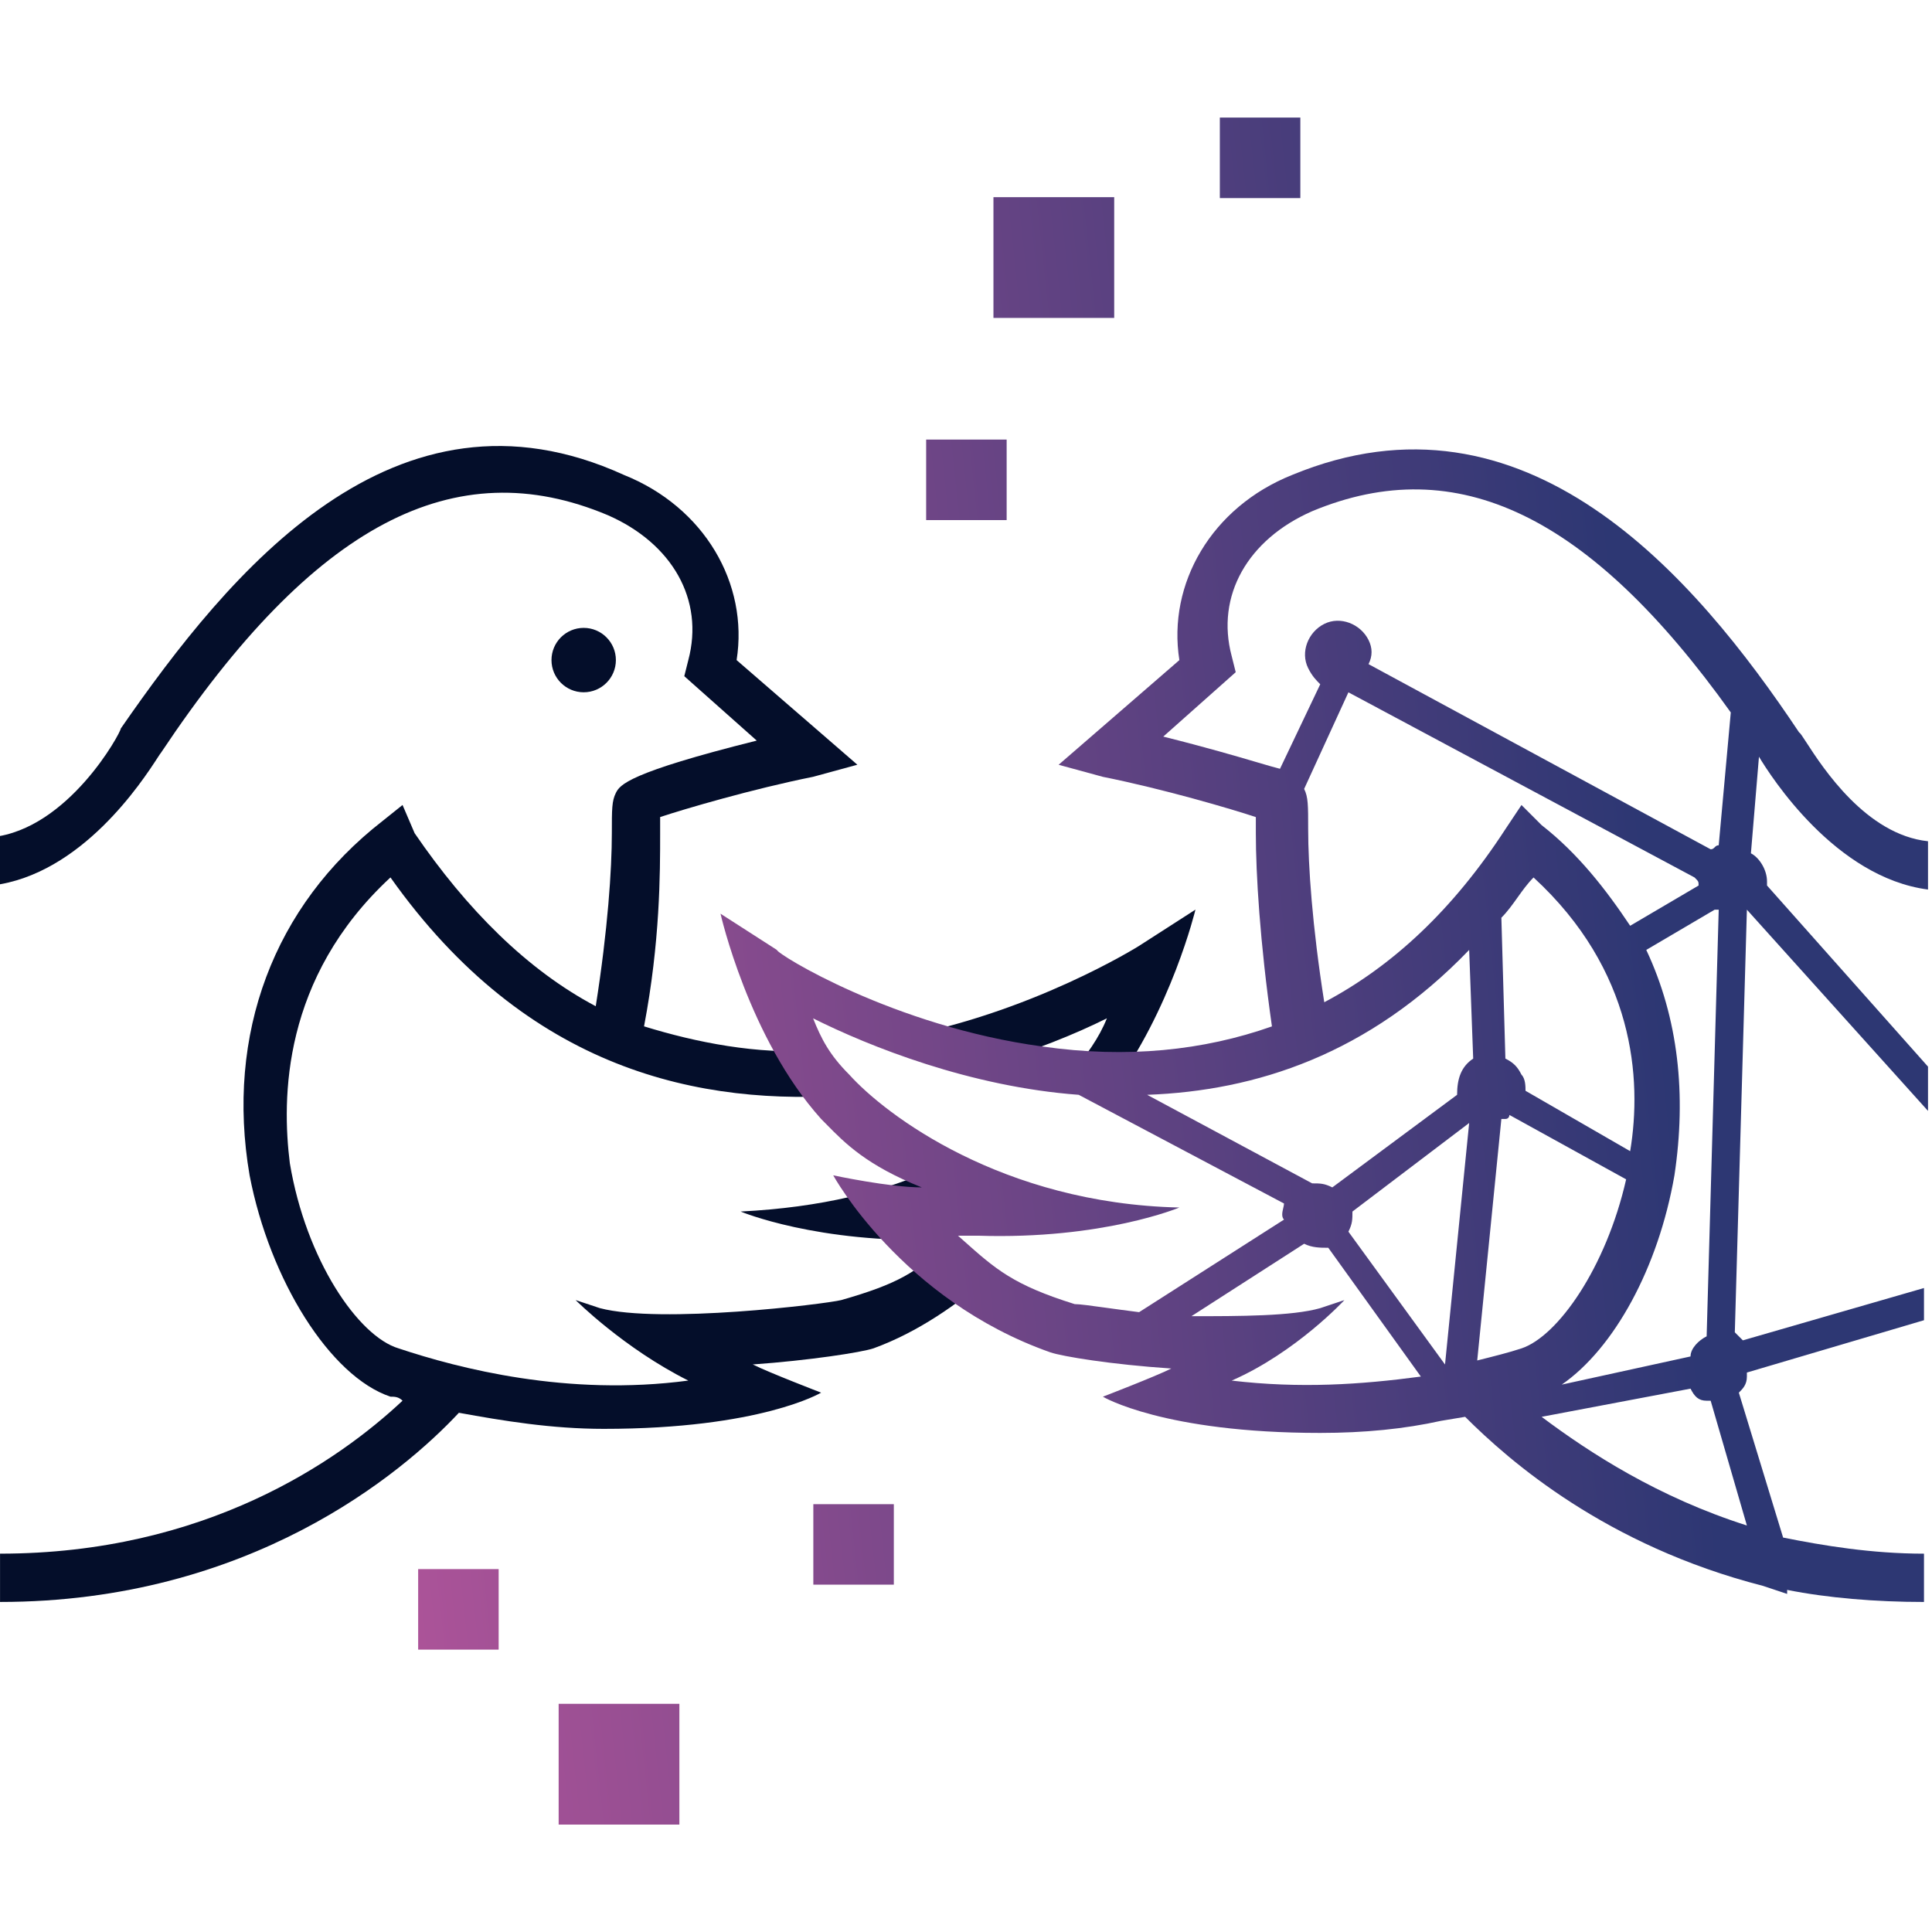 <svg width="96" height="96" viewBox="0 0 96 96" fill="none" xmlns="http://www.w3.org/2000/svg">
<g clip-path="url(#clip0_15611_23855)">
<path fill-rule="evenodd" clip-rule="evenodd" d="M47.402 62.2L49.202 63.4C47.602 64.799 45.602 66.2 43.402 66.999C42.802 67.2 40.202 67.6 37.402 67.799C38.202 68.2 40.802 69.2 40.802 69.2C40.802 69.2 37.802 70.999 30.002 70.999C27.402 70.999 25.002 70.6 22.802 70.2C20.002 73.2 12.402 79.6 0.002 79.6V77.2C10.202 77.2 16.802 72.6 20.002 69.6C19.802 69.4 19.602 69.4 19.402 69.4C16.402 68.4 13.402 63.599 12.402 58.4C11.202 51.4 13.602 44.999 19.002 40.8L20.002 39.999L20.602 41.4C23.202 45.2 26.202 48.2 29.602 49.999C30.202 46.2 30.402 43.2 30.402 41.4C30.402 40.2 30.402 39.8 30.602 39.4C30.802 38.999 31.202 38.4 37.602 36.8L34.002 33.599L34.202 32.8C35.002 29.799 33.402 27 30.202 25.599C22.602 22.399 15.602 26 8.002 37.4C7.98 37.421 7.922 37.511 7.829 37.653L7.829 37.653C7.078 38.81 4.053 43.465 -0.398 43.999V41.599C3.402 41.2 6.002 36.4 6.002 36.2C11.402 28.399 19.602 18.399 31.002 23.599C35.002 25.2 37.202 29 36.602 32.8L42.602 37.999L40.402 38.599C37.402 39.2 34.002 40.2 32.802 40.599V41.4C32.802 43.4 32.802 46.8 32.002 50.999C34.602 51.8 37.602 52.4 40.602 52.2C40.602 52.4 40.602 52.599 40.802 52.8C41.01 53.008 41.194 53.215 41.37 53.415C41.703 53.791 42.01 54.138 42.402 54.4C34.802 54.999 26.202 53.2 19.402 43.599C14.002 48.599 14.002 54.599 14.402 57.8C15.202 62.599 17.802 66.4 19.802 66.999C22.802 67.999 28.202 69.4 34.202 68.6C31.002 66.999 28.602 64.6 28.602 64.6L29.802 64.999C32.802 65.799 41.002 64.799 41.802 64.6C44.602 63.8 45.602 63.2 47.002 61.8C47.078 61.876 47.125 61.952 47.166 62.017C47.231 62.123 47.278 62.2 47.402 62.2ZM47.401 52.699C46.951 52.599 46.501 52.499 46.001 52.399C45.401 52.199 44.801 51.999 44.401 51.599C51.201 50.399 56.601 46.999 56.601 46.999L59.401 45.199C59.401 45.199 58.201 50.199 55.201 54.199C54.801 54.099 54.401 54.049 54.001 53.999C53.601 53.949 53.201 53.899 52.801 53.799C52.925 53.799 52.972 53.723 53.037 53.617C53.078 53.552 53.125 53.475 53.201 53.399C54.001 52.399 54.601 51.599 55.001 50.599C53.401 51.399 51.401 52.199 48.801 52.999C48.301 52.899 47.851 52.799 47.401 52.699ZM51.201 61C51.338 60.59 51.288 60.273 51.242 59.986V59.986C51.221 59.853 51.201 59.727 51.201 59.6H50.801C50.472 59.506 50.143 59.423 49.816 59.341C48.754 59.073 47.719 58.812 46.801 58.2C46.801 58.2 46.601 58.2 46.601 58C44.001 59.2 40.801 60 36.801 60.2C36.801 60.2 40.601 61.8 46.801 61.6H47.001C47.001 61 47.401 60.6 48.001 60.6C49.201 60.6 50.201 60.8 51.201 61ZM30.603 32.799C30.603 33.683 29.886 34.399 29.003 34.399C28.119 34.399 27.403 33.683 27.403 32.799C27.403 31.916 28.119 31.199 29.003 31.199C29.886 31.199 30.603 31.916 30.603 32.799Z" fill="#040E2A"/>
<path fill-rule="evenodd" clip-rule="evenodd" d="M60.613 9.842H64.613V5.842H60.613V9.842ZM49.364 15.798H55.364V9.798H49.364V15.798ZM27.759 90.662H33.758V84.662H27.759V90.662ZM50.02 25.842H46.02V21.842H50.02V25.842ZM20.778 81.968H24.778V77.968H20.778V81.968ZM44.414 78.741H40.414L40.414 74.741H44.414V78.741ZM87.002 42.401C87.402 42.601 87.802 43.201 87.802 43.801V44.001L95.802 53.001V55.201L86.802 45.201L86.202 66.201L86.602 66.601L95.602 64.001V65.601L86.802 68.201V68.401C86.802 68.801 86.602 69.001 86.402 69.201L88.602 76.401C90.602 76.801 93.002 77.201 95.602 77.201V79.601C93.202 79.601 90.802 79.401 88.802 79.001V79.201L87.602 78.801C79.802 76.801 75.002 72.601 72.802 70.401L71.602 70.601C69.802 71.001 67.802 71.201 65.602 71.201C57.802 71.201 54.802 69.401 54.802 69.401C54.802 69.401 57.402 68.401 58.202 68.001C55.202 67.801 52.802 67.401 52.202 67.201C44.802 64.601 41.402 58.401 41.402 58.401C41.402 58.401 44.202 59.001 45.802 59.001C43.07 57.908 41.997 56.815 41.072 55.874C40.981 55.781 40.891 55.69 40.802 55.601C37.202 51.601 35.802 45.401 35.802 45.401L38.602 47.201C38.602 47.401 44.402 51.001 51.802 52.001C56.002 52.601 59.802 52.201 63.202 51.001C62.602 46.801 62.402 43.401 62.402 41.401V40.601C61.202 40.201 57.802 39.201 54.802 38.601L52.602 38.001L58.602 32.801C58.002 29.001 60.202 25.201 64.202 23.601C75.802 18.801 84.202 28.601 89.402 36.401C89.44 36.401 89.56 36.585 89.755 36.886C90.575 38.151 92.732 41.477 95.802 41.801V44.201C91.202 43.601 88.002 38.601 87.402 37.601L87.002 42.401ZM61.402 33.401L57.802 36.601C59.935 37.134 61.446 37.578 62.454 37.875C62.957 38.023 63.335 38.134 63.602 38.201L65.602 34.001C65.402 33.801 65.202 33.601 65.002 33.201C64.602 32.401 65.002 31.401 65.802 31.001C66.602 30.601 67.602 31.001 68.002 31.801C68.202 32.201 68.202 32.601 68.002 33.001L85.002 42.201C85.102 42.201 85.152 42.151 85.202 42.101C85.252 42.051 85.302 42.001 85.402 42.001L86.002 35.401C79.002 25.601 72.402 22.401 65.202 25.401C62.002 26.801 60.402 29.601 61.202 32.601L61.402 33.401ZM83.202 58.401C82.402 63.001 80.202 67.001 77.602 68.801L84.002 67.401C84.002 67.001 84.402 66.601 84.802 66.401L85.402 45.201H85.202L81.802 47.201C83.402 50.601 83.802 54.401 83.202 58.401ZM81.002 46.001L84.402 44.001C84.402 43.801 84.402 43.801 84.202 43.601L67.002 34.401L64.802 39.201C65.002 39.601 65.002 40.001 65.002 41.201V41.201C65.002 43.001 65.202 46.001 65.802 49.801C69.202 48.001 72.202 45.201 74.802 41.201L75.602 40.001L76.602 41.001C78.402 42.401 79.802 44.201 81.002 46.001ZM81.002 57.201C81.602 53.601 81.202 48.201 76.202 43.601C75.902 43.901 75.652 44.251 75.402 44.601C75.152 44.951 74.902 45.301 74.602 45.601L74.802 52.601C75.202 52.801 75.402 53.001 75.602 53.401C75.802 53.601 75.802 54.001 75.802 54.201L81.002 57.201ZM54.966 64.983C55.438 65.048 55.991 65.124 56.602 65.201L63.802 60.601C63.662 60.461 63.717 60.225 63.764 60.026C63.783 59.94 63.802 59.861 63.802 59.801L53.602 54.401C48.202 54.001 43.202 52.001 40.402 50.601C40.802 51.601 41.202 52.401 42.202 53.401C44.002 55.401 49.802 59.801 58.602 60.001C58.602 60.001 54.802 61.601 48.602 61.401H47.602C47.683 61.472 47.761 61.543 47.839 61.611C49.479 63.073 50.346 63.846 53.402 64.801C53.649 64.801 54.202 64.877 54.966 64.983ZM66.802 64.601C66.802 64.601 64.402 67.201 61.202 68.601C64.602 69.001 67.602 68.801 70.602 68.401L66.002 62.001C65.602 62.001 65.202 62.001 64.802 61.801L59.202 65.401C61.602 65.401 64.202 65.401 65.602 65.001L66.802 64.601ZM67.002 61.201L71.802 67.801L73.002 55.801L67.202 60.201C67.202 60.601 67.202 60.801 67.002 61.201ZM66.202 59.001L72.402 54.401C72.402 53.601 72.602 53.001 73.202 52.601L73.002 47.201C68.002 52.401 62.402 54.201 57.002 54.401L65.202 58.801C65.602 58.801 65.802 58.801 66.202 59.001ZM74.802 55.601H74.602L73.402 67.601C74.202 67.401 75.002 67.201 75.602 67.001C77.402 66.401 79.802 63.001 80.802 58.601L75.002 55.401C75.002 55.401 75.002 55.601 74.802 55.601ZM84.002 69.001L76.602 70.401C79.002 72.201 82.402 74.401 86.802 75.801L85.002 69.601H84.802C84.402 69.601 84.202 69.401 84.002 69.001Z" fill="url(#paint0_linear_15611_23855)"/>
</g>
<defs>
<linearGradient id="paint0_linear_15611_23855" x1="79.409" y1="21.09" x2="10.551" y2="28.491" gradientUnits="userSpaceOnUse">
<stop stop-color="#2D3773"/>
<stop offset="1" stop-color="#B4559B"/>
</linearGradient>
<clipPath id="clip0_15611_23855">
<rect width="96" height="96" fill="white"/>
</clipPath>
</defs>
</svg>
